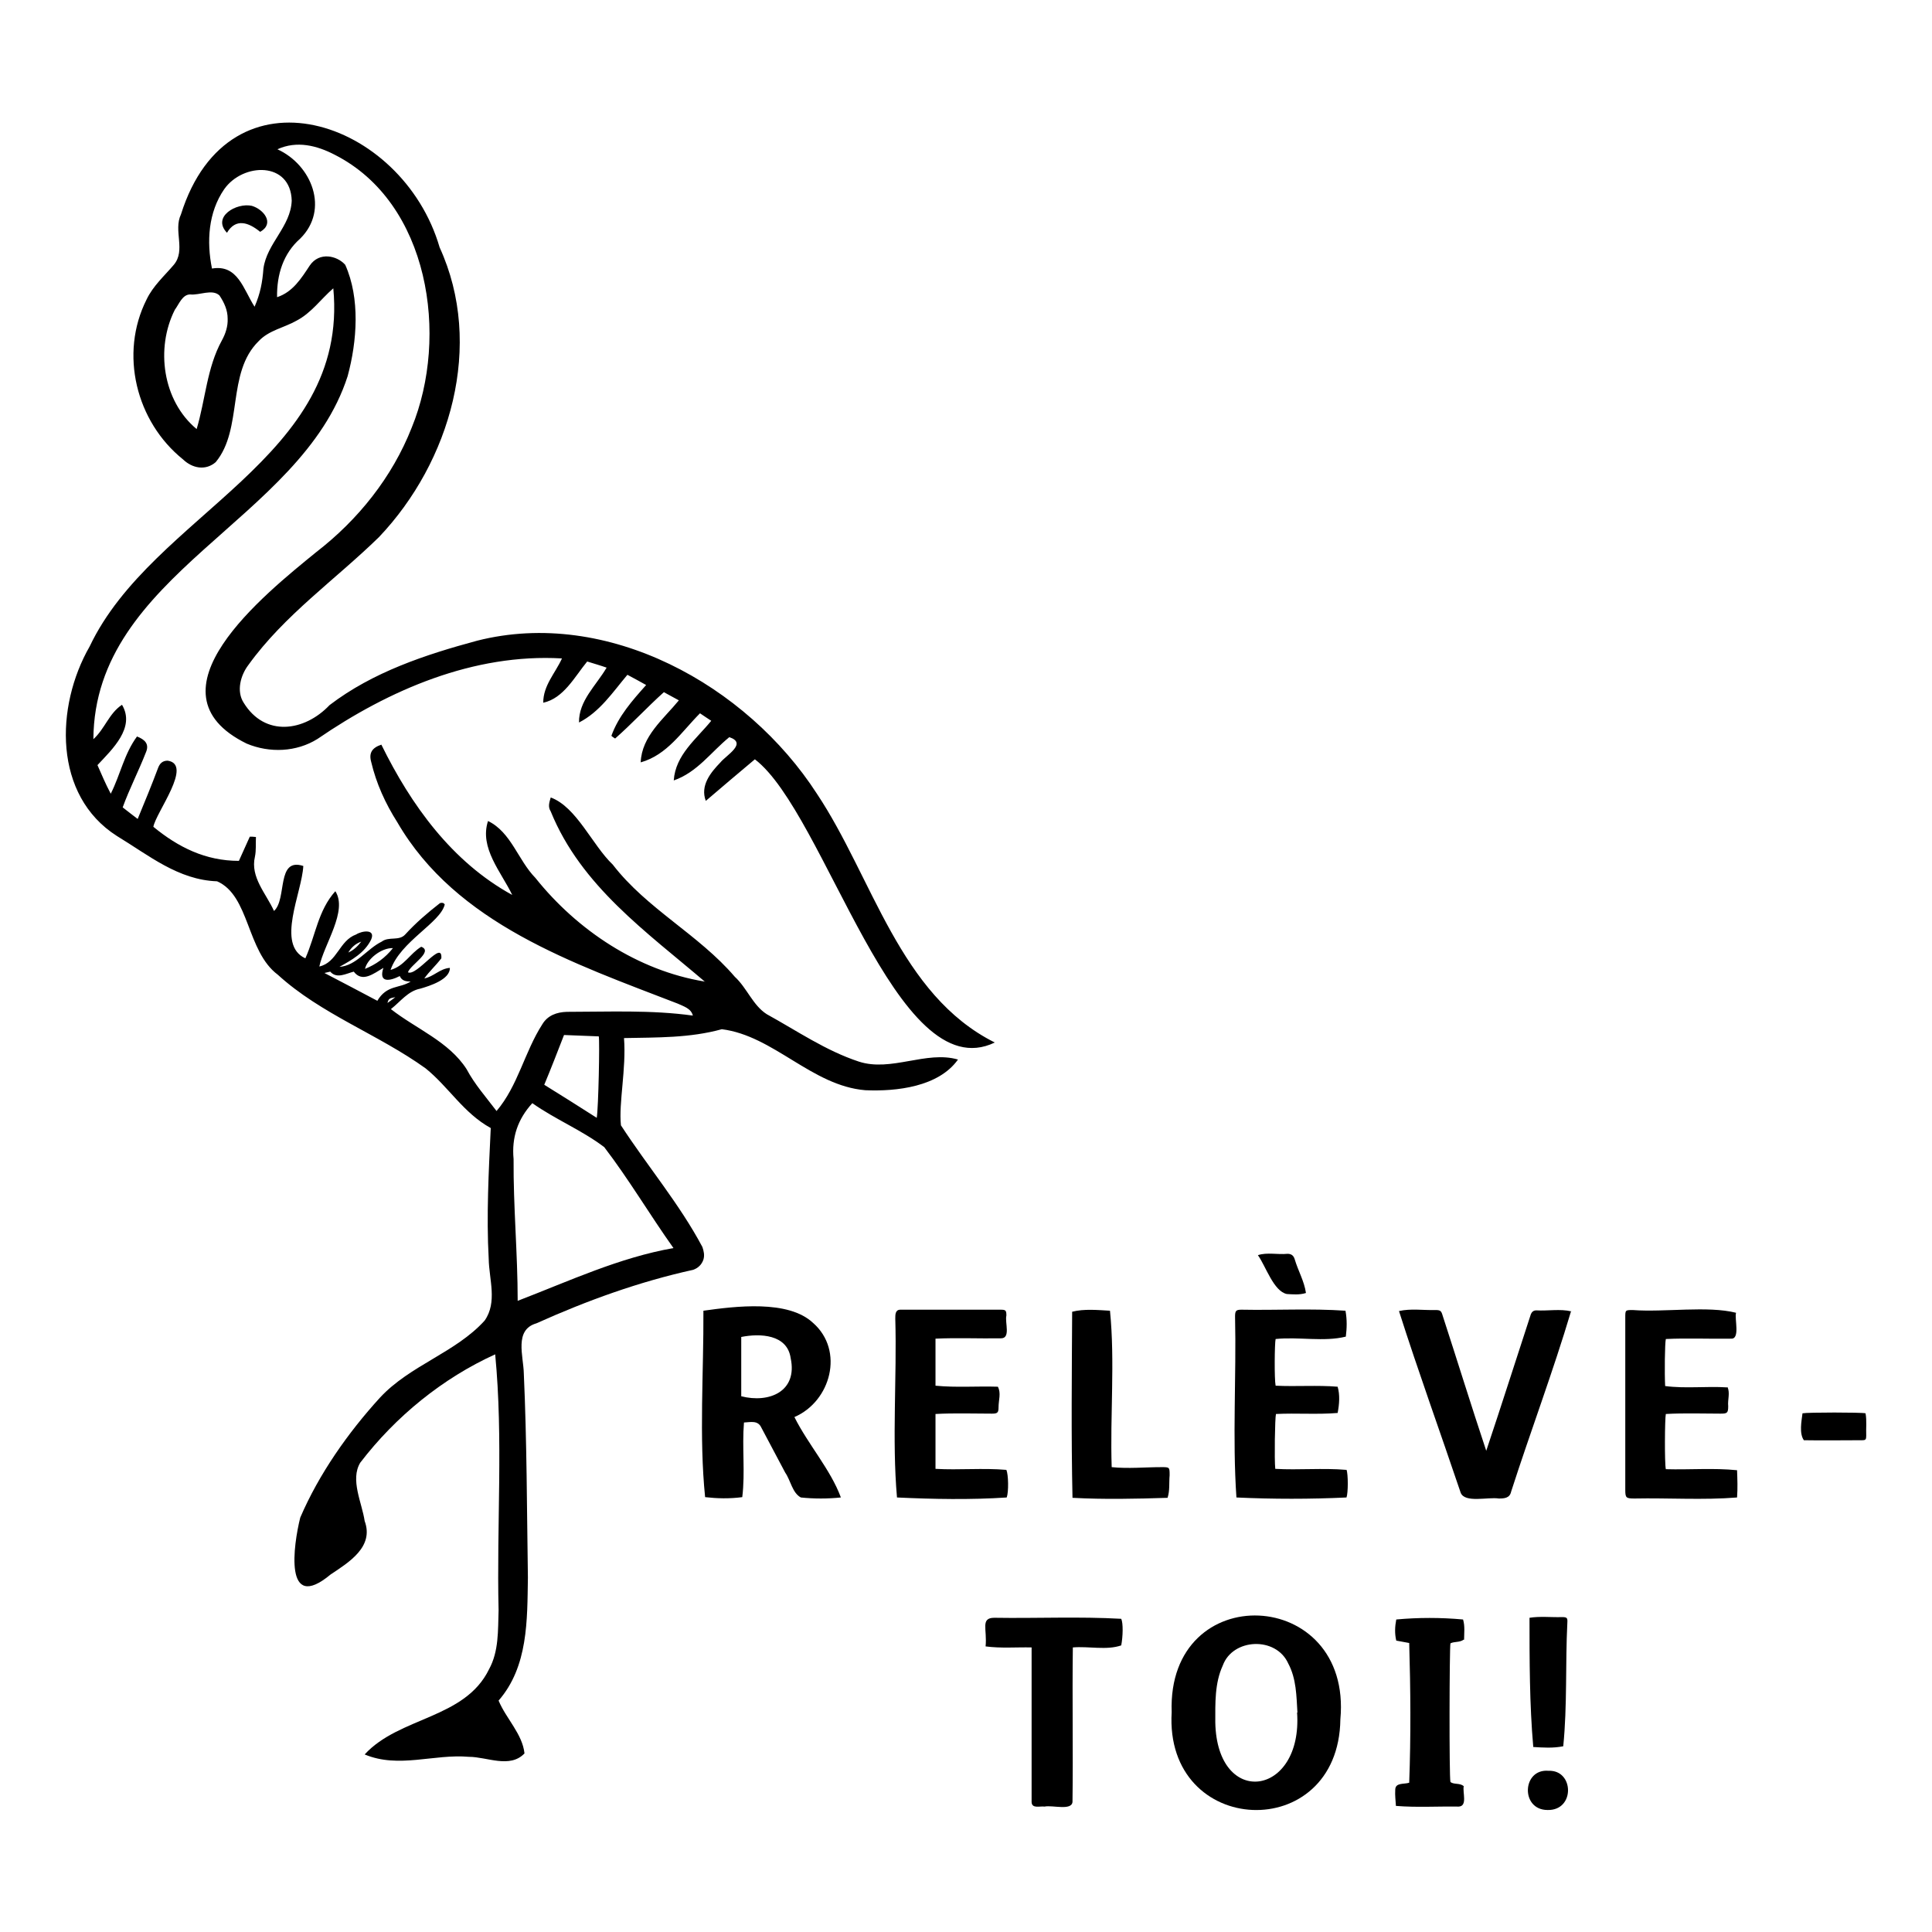 <?xml version="1.0" encoding="UTF-8"?> <svg xmlns="http://www.w3.org/2000/svg" id="b" viewBox="0 0 56.69 56.69"><defs><style>.d{fill:none;}</style></defs><g id="c"><g><g><path d="M20.7,28.82c-1.72-1.47-3.65-2.82-4.54-5.01-.09-.14-.04-.27,0-.41,.76,.28,1.22,1.4,1.82,1.97,1,1.3,2.52,2.05,3.58,3.29,.36,.33,.53,.84,.94,1.1,.89,.49,1.73,1.07,2.7,1.39,.95,.31,1.98-.33,2.91-.06-.57,.8-1.8,.94-2.72,.9-1.57-.13-2.69-1.6-4.21-1.79-.94,.26-1.9,.24-2.87,.26,.07,.9-.16,1.91-.09,2.56,.78,1.2,1.72,2.31,2.39,3.57,.04,.12,.07,.24,.03,.37-.05,.15-.16,.25-.3,.3-1.59,.35-3.11,.9-4.6,1.57-.66,.19-.38,.96-.37,1.47,.09,2,.09,4,.12,5.99-.02,1.25,.01,2.61-.86,3.61,.22,.53,.7,.98,.76,1.55-.43,.45-1.1,.1-1.63,.1-1.03-.09-2.06,.35-3.06-.07,1.02-1.11,2.94-1.04,3.65-2.5,.29-.53,.26-1.14,.28-1.73-.06-2.5,.14-5.02-.1-7.51-1.54,.7-2.92,1.82-3.96,3.18-.3,.5,.05,1.17,.13,1.71,.28,.76-.46,1.21-1,1.57-1.38,1.15-1.09-.87-.89-1.67,.55-1.28,1.4-2.49,2.34-3.52,.88-.95,2.22-1.32,3.07-2.26,.38-.54,.13-1.21,.12-1.81-.07-1.27,0-2.57,.06-3.84-.8-.44-1.23-1.2-1.91-1.75-1.39-1-3.07-1.59-4.34-2.75-.92-.69-.82-2.32-1.78-2.74-1.14-.04-2-.76-2.94-1.33-1.87-1.19-1.81-3.8-.8-5.56,1.85-3.9,7.62-5.51,7.15-10.51-.37,.32-.64,.72-1.08,.95-.37,.21-.81,.28-1.11,.6-.95,.93-.45,2.57-1.26,3.55-.3,.26-.69,.18-.96-.08-1.38-1.11-1.87-3.1-1.07-4.69,.19-.4,.52-.69,.8-1.02,.36-.43-.02-1,.21-1.48,1.42-4.51,6.5-2.78,7.59,.97,1.31,2.86,.32,6.29-1.78,8.5-1.28,1.25-2.77,2.28-3.83,3.75-.23,.3-.36,.77-.14,1.11,.62,1.01,1.78,.85,2.52,.07,1.27-.97,2.81-1.48,4.33-1.89,3.82-.97,7.91,1.3,9.97,4.49,1.64,2.46,2.42,5.9,5.22,7.3-2.9,1.4-4.97-6.73-7.04-8.31-.49,.41-.96,.81-1.44,1.22-.17-.45,.14-.83,.43-1.13,.17-.21,.8-.56,.26-.74-.54,.44-.94,1.03-1.63,1.27,.05-.75,.66-1.21,1.1-1.75-.11-.07-.21-.14-.33-.22-.54,.54-.96,1.22-1.74,1.44,.03-.77,.67-1.27,1.12-1.82-.15-.08-.29-.16-.44-.24-.49,.44-.94,.93-1.43,1.36-.03-.02-.07-.04-.11-.08,.21-.58,.61-1.03,1.02-1.49-.18-.1-.36-.2-.55-.3-.43,.51-.81,1.09-1.42,1.4-.01-.64,.5-1.08,.81-1.61-.2-.07-.38-.12-.57-.18-.37,.45-.69,1.08-1.29,1.21,0-.51,.35-.86,.55-1.3-2.59-.15-5.07,.92-7.17,2.36-.62,.39-1.41,.42-2.08,.14-3.08-1.51,.53-4.39,2.04-5.62,1.23-.95,2.23-2.2,2.8-3.65,1.1-2.68,.52-6.6-2.26-8.01-.52-.27-1.11-.42-1.68-.16,1.01,.46,1.53,1.77,.67,2.62-.5,.44-.69,1.06-.68,1.72,.46-.15,.71-.55,.96-.93,.28-.41,.8-.29,1.04-.02,.44,.98,.35,2.24,.07,3.27-1.37,4.25-7.43,5.79-7.46,10.65,.34-.31,.46-.76,.84-1.01,.4,.67-.29,1.31-.72,1.77,.12,.27,.23,.54,.39,.84,.29-.58,.39-1.16,.77-1.68,.23,.09,.37,.22,.26,.47-.21,.54-.48,1.06-.68,1.61,.14,.11,.28,.22,.44,.34,.21-.51,.41-.99,.6-1.5,.05-.13,.13-.21,.28-.21,.75,.11-.34,1.51-.42,1.94,.73,.6,1.53,1,2.51,1,.11-.24,.21-.47,.32-.71,.05,0,.11,0,.18,.01-.01,.2,.01,.39-.03,.58-.14,.6,.33,1.08,.56,1.59,.39-.35,.06-1.58,.86-1.32-.04,.79-.81,2.31,.06,2.71,.3-.67,.37-1.4,.88-1.97,.37,.58-.33,1.55-.47,2.21,.53-.12,.58-.76,1.08-.94,.17-.11,.58-.17,.44,.15-.19,.39-.57,.6-.93,.8,.49-.03,.81-.53,1.24-.74,.21-.16,.51-.01,.69-.21,.31-.34,.66-.64,1.02-.92,.06-.02,.11-.01,.14,.04-.13,.54-1.3,1.08-1.59,1.92,.4-.11,.57-.48,.9-.68,.37,.14-.32,.53-.39,.75,.26,.13,1.02-.98,.98-.41-.16,.21-.35,.38-.5,.59,.27-.05,.46-.29,.75-.31,.01,.34-.59,.53-.87,.61-.36,.07-.58,.38-.86,.6,.74,.58,1.7,.95,2.22,1.76,.24,.45,.57,.82,.88,1.23,.63-.74,.82-1.73,1.34-2.54,.16-.27,.43-.36,.72-.37,1.23,0,2.48-.06,3.7,.11-.05-.21-.27-.27-.44-.35-3.05-1.18-6.5-2.34-8.23-5.32-.35-.55-.62-1.14-.77-1.78-.07-.26,.03-.41,.3-.5,.87,1.77,2.07,3.44,3.84,4.41-.32-.67-.97-1.38-.71-2.17,.68,.33,.88,1.15,1.39,1.67,1.23,1.54,3.01,2.72,4.96,3.04,.01,0,.02,.01,0,0,.02,0,0,0,0,0Zm-.94,7.8c-.69-.97-1.31-2.02-2.03-2.96-.66-.5-1.43-.81-2.11-1.29-.43,.47-.61,1.01-.55,1.64-.01,1.39,.12,2.77,.12,4.16,1.51-.58,2.98-1.27,4.58-1.55ZM7.47,9c.17-.39,.23-.72,.26-1.12,.1-.74,.8-1.23,.83-1.99-.03-1.16-1.43-1.12-1.98-.34-.47,.68-.52,1.54-.36,2.33,.76-.13,.92,.61,1.25,1.12Zm-1.7,3.59c.26-.87,.3-1.8,.74-2.6,.11-.2,.18-.42,.17-.64,0-.25-.1-.47-.24-.68-.21-.2-.59,0-.86-.03-.23,0-.33,.29-.45,.45-.57,1.13-.36,2.67,.64,3.5Zm11.74,20.21c.05-.29,.09-2.25,.06-2.39-.34-.01-.68-.03-1.02-.04-.19,.49-.38,.98-.58,1.46,.52,.32,1.02,.64,1.54,.97Zm-6.44-3.43c.28-.48,.66-.36,.98-.57-.14,0-.26-.02-.32-.16-.29,.15-.63,.21-.48-.24-.29,.17-.62,.44-.87,.11-.23,.06-.5,.22-.69,0-.05,.01-.09,.02-.17,.04,.54,.28,1.05,.55,1.56,.82Zm.46-1.55c-.35-.01-.76,.33-.82,.61,.32-.13,.59-.32,.82-.61Zm-.93-.19c-.17,.06-.29,.17-.38,.32,.16-.07,.28-.19,.38-.32Zm1,1.63c-.18,.03-.2,.05-.23,.17,.09-.06,.16-.12,.23-.17Z"></path><path d="M34.38,50.24c-.14-3.94,5.31-3.69,4.95,.21-.05,3.69-5.17,3.47-4.95-.21Zm3.69,.01c-.03-.49-.03-.99-.27-1.44-.36-.8-1.63-.74-1.92,.06-.24,.52-.22,1.11-.22,1.67,.05,2.53,2.57,2.18,2.4-.29Z"></path><path d="M24.67,43.94c-.38,.04-.79,.04-1.17,0-.25-.13-.3-.5-.46-.73-.23-.44-.47-.88-.7-1.32-.1-.22-.31-.16-.51-.15-.06,.73,.04,1.46-.05,2.19-.38,.05-.74,.04-1.09,0-.18-1.77-.04-3.66-.05-5.47,.93-.13,2.49-.33,3.22,.36,.92,.81,.52,2.3-.55,2.76,.4,.8,1.06,1.54,1.36,2.35Zm-2.92-2.97c.82,.21,1.66-.14,1.45-1.12-.1-.7-.9-.73-1.45-.62v1.74Z"></path><path d="M46.1,38.47c-.53,1.78-1.19,3.53-1.76,5.3-.04,.19-.2,.2-.36,.2-.32-.05-1,.14-1.12-.17-.6-1.78-1.24-3.54-1.81-5.33,.35-.08,.71-.02,1.07-.03,.14,0,.17,.02,.21,.16,.43,1.32,.84,2.65,1.28,3.97,.45-1.34,.87-2.67,1.31-4.01,.03-.07,.08-.11,.16-.11,.34,.02,.7-.05,1.03,.03Z"></path><path d="M39.51,43.12c.05,.14,.05,.68,0,.82-1.07,.05-2.15,.05-3.23,0-.12-1.75,0-3.54-.04-5.31,0-.17,.03-.2,.19-.2,1.01,.02,2.04-.04,3.05,.03,.05,.27,.04,.52,.01,.76-.64,.16-1.38,0-2.06,.07-.03,.12-.04,1.18,0,1.37,.61,.03,1.22-.02,1.82,.03,.07,.24,.05,.51,0,.77-.6,.05-1.21,0-1.81,.03-.03,.11-.05,1.35-.02,1.61,.69,.04,1.39-.03,2.09,.03Z"></path><path d="M27.45,39.28v1.38c.61,.06,1.22,.01,1.83,.03,.1,.19,.02,.39,.02,.6,0,.16-.03,.19-.19,.19-.55,0-1.11-.02-1.66,.01v1.61c.69,.04,1.39-.03,2.08,.03,.06,.14,.07,.64,.01,.81-1.06,.07-2.15,.05-3.22,0-.15-1.71,0-3.51-.05-5.25,0-.12,0-.26,.15-.26,.98,0,1.96,0,2.94,0,.15,0,.17,.02,.17,.17-.05,.21,.14,.68-.17,.67-.64,.01-1.27-.02-1.91,.01Z"></path><path d="M50.69,40.7c.08,.18,0,.37,.02,.56,0,.2-.03,.22-.22,.22-.53,0-1.07-.02-1.61,.01-.03,.12-.04,1.45,0,1.62,.7,.02,1.4-.04,2.09,.03,.01,.27,.02,.53,0,.8-1,.08-2.01,.01-3.01,.03-.25,0-.27-.02-.27-.26,0-1.68,0-3.37,0-5.05,0-.22,0-.22,.22-.22,.93,.07,2.2-.13,3.03,.08-.05,.18,.13,.78-.15,.76-.64,.01-1.28-.02-1.91,.01-.03,.12-.04,1.02-.02,1.38,.6,.08,1.22,0,1.82,.04Z"></path><path d="M30.27,48.34c-.46-.01-.89,.03-1.35-.03,.05-.51-.16-.84,.26-.84,1.23,.02,2.48-.04,3.72,.03,.06,.13,.05,.52,0,.78-.43,.15-.95,.02-1.42,.06-.02,1.51,.01,3.02-.01,4.53-.02,.27-.59,.09-.82,.14-.13-.02-.37,.07-.38-.13,0-1.52,0-3.03,0-4.54Z"></path><path d="M34.26,43.95c-.93,.03-1.86,.05-2.79,0-.04-1.82-.02-3.64-.01-5.46,.35-.09,.75-.05,1.11-.03,.15,1.5,0,3.07,.05,4.59,.49,.05,.97,0,1.46,0,.24,0,.24,0,.24,.24-.02,.22,.01,.44-.06,.66Z"></path><path d="M42.95,48.11c-.12,.09-.27,.05-.39,.11-.03,.11-.04,3.93,0,4.07,.11,.08,.27,.02,.39,.12-.04,.18,.12,.59-.15,.6-.62-.01-1.23,.03-1.84-.02-.01-.17-.03-.31-.02-.47,0-.22,.25-.16,.41-.21,.05-1.36,.04-2.74,0-4.1-.13-.02-.25-.05-.38-.07-.05-.21-.04-.41,0-.62,.65-.06,1.3-.06,1.96,0,.06,.2,.03,.4,.03,.6Z"></path><path d="M44.99,51.26c-.11-1.25-.11-2.55-.11-3.79,.31-.05,.64-.01,.95-.02,.15,0,.17,.02,.16,.17-.06,1.21,0,2.42-.12,3.62-.3,.06-.59,.04-.9,.02Z"></path><path d="M52.89,41.47c.15-.03,1.73-.03,1.85,0,.04,.22,.01,.44,.02,.66,0,.11-.02,.13-.12,.13-.57,0-1.14,.01-1.71,0-.14-.2-.07-.55-.04-.79Z"></path><path d="M45.44,51.96c.75-.03,.78,1.17-.03,1.15-.8,0-.75-1.22,.03-1.15Z"></path><path d="M38.32,37.94c-.19,.06-.38,.04-.56,.03-.39-.08-.62-.82-.85-1.14,.27-.09,.58-.01,.87-.04,.12,0,.18,.06,.21,.16,.1,.34,.28,.64,.33,.99Z"></path><path d="M7.63,6.8c-.33-.27-.71-.41-.97,.03-.45-.47,.28-.89,.73-.79,.34,.1,.68,.51,.25,.76Z"></path></g><rect class="d" width="56.69" height="56.69"></rect></g></g></svg> 